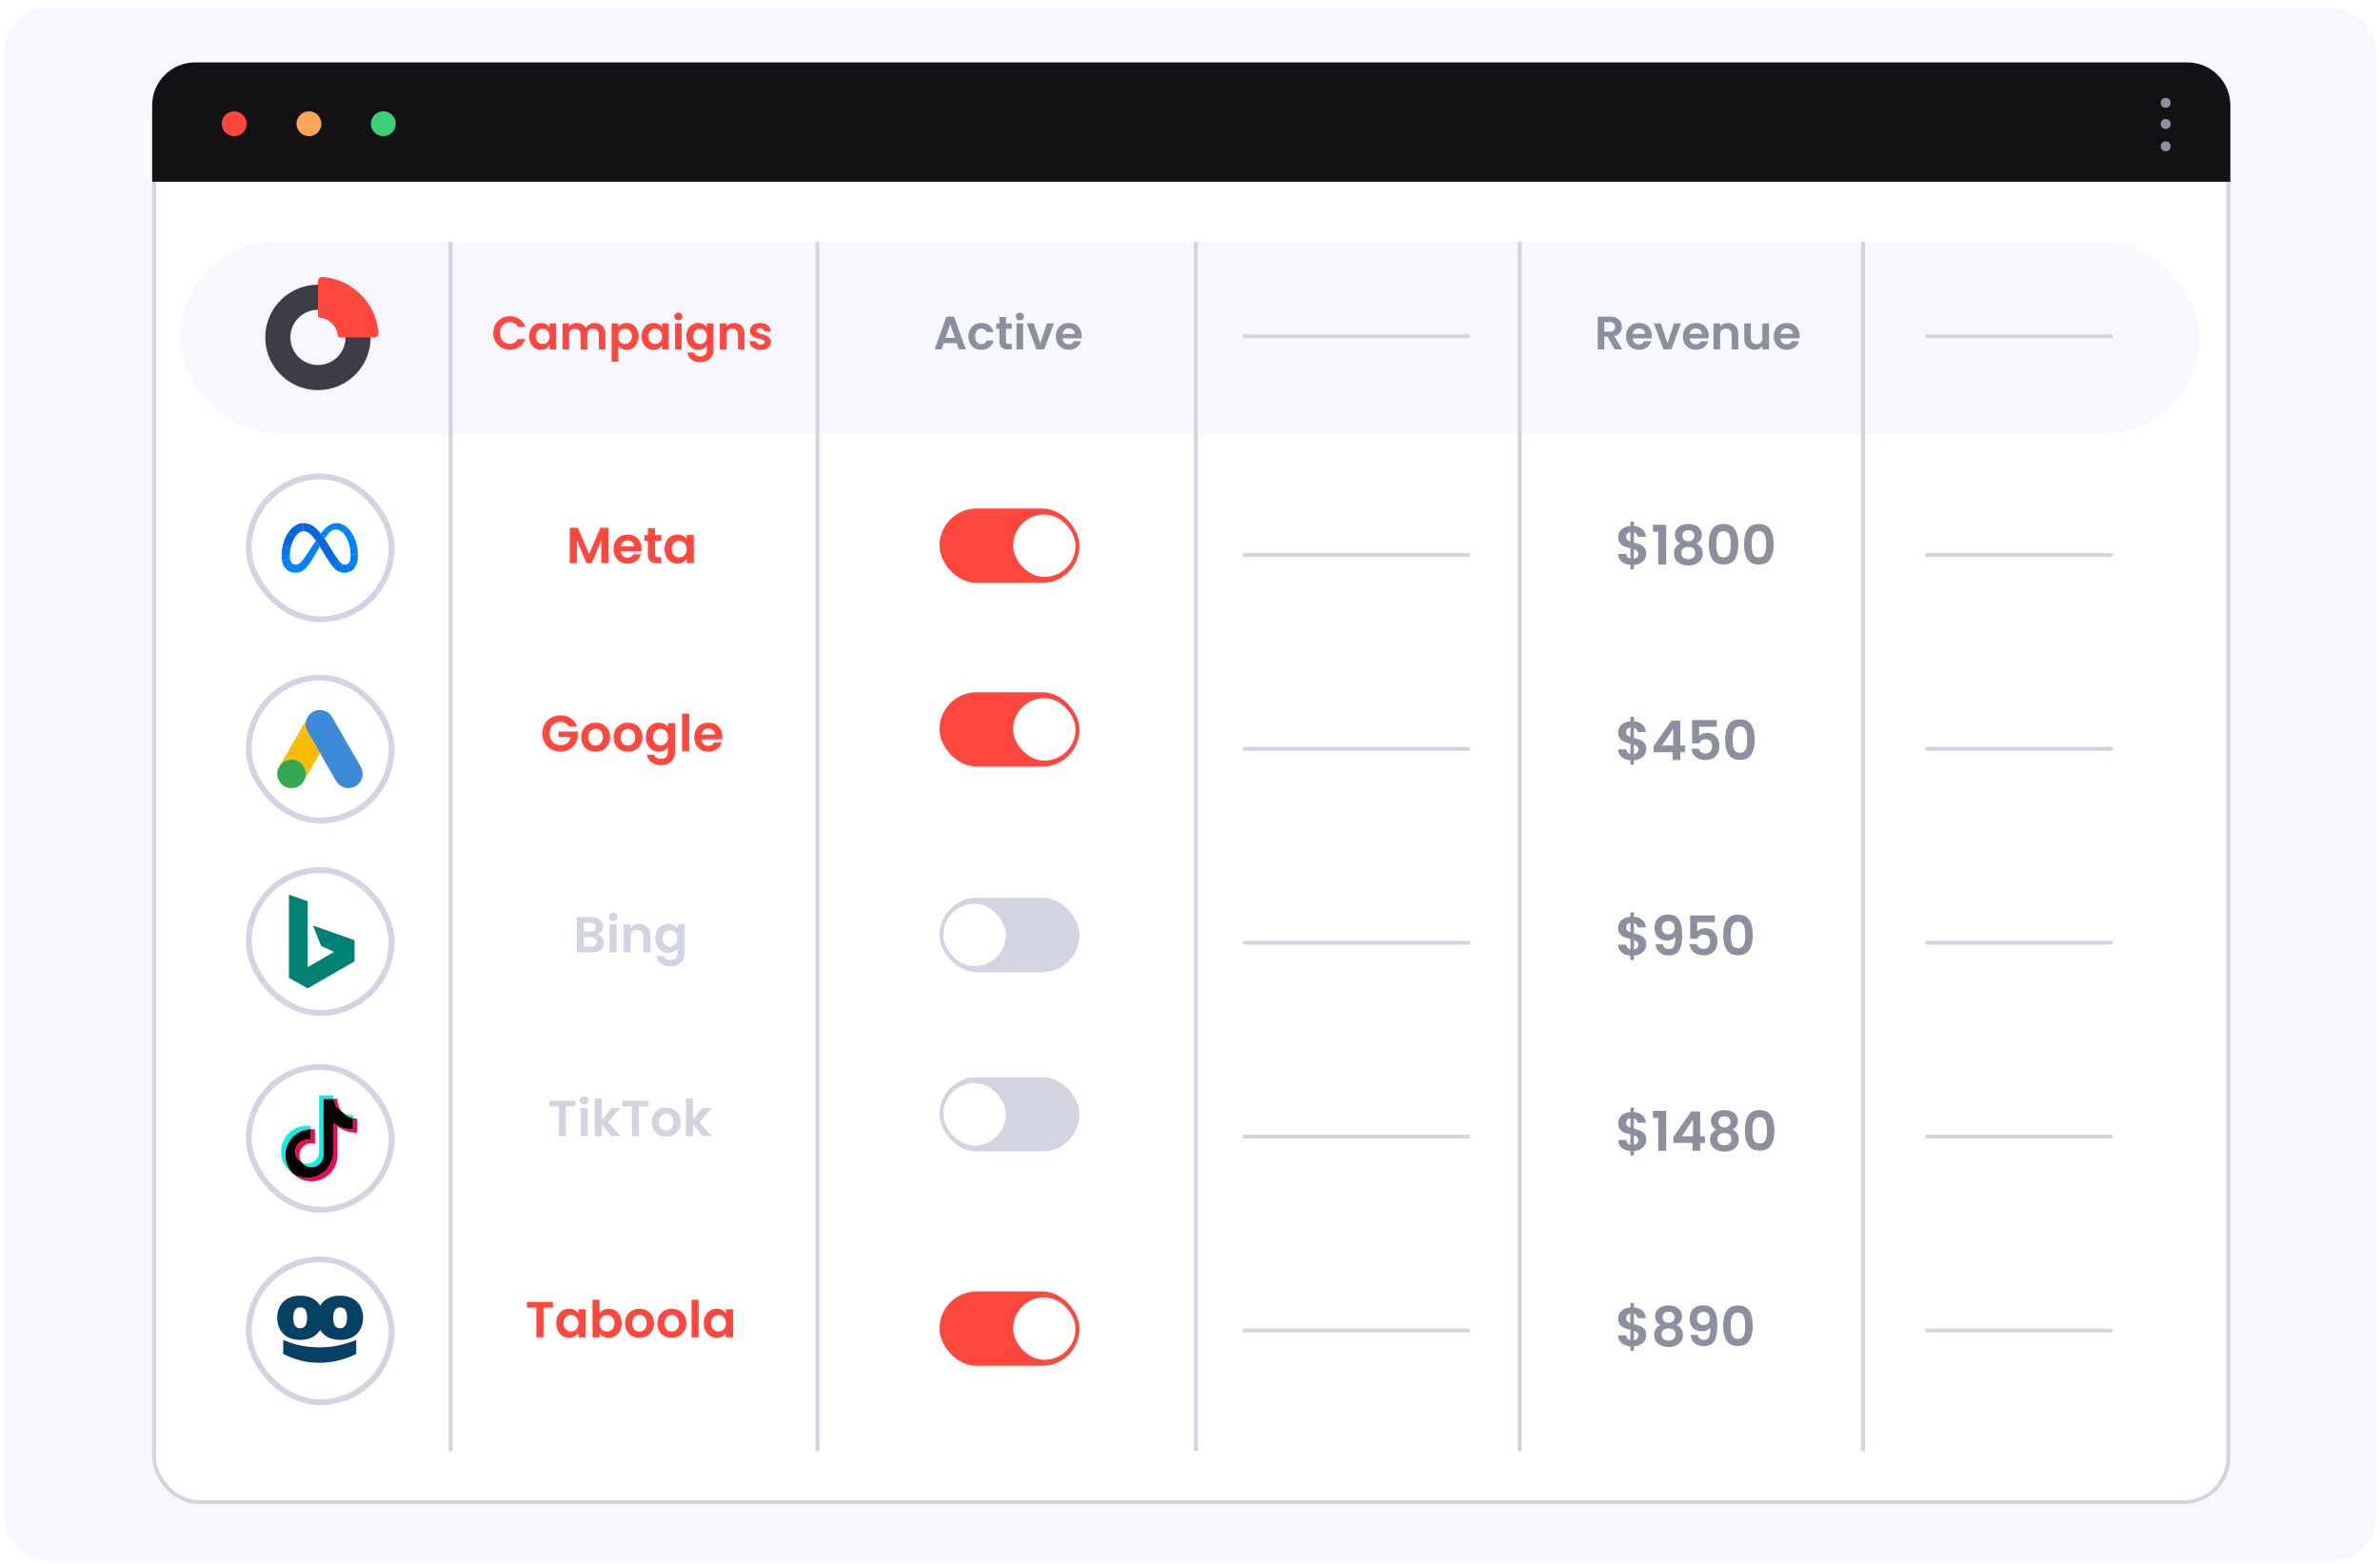 <svg width="610" height="401" fill="none" xmlns="http://www.w3.org/2000/svg"><g clip-path="url(#clip0_17176_72827)"><rect y=".98" width="610" height="400" rx="12" fill="#F6F7FF"/><g filter="url(#filter0_d_17176_72827)"><rect x="39" y="16" width="532.642" height="369.536" rx="12" fill="#fff"/><rect x="39.5" y="16.5" width="531.642" height="368.536" rx="11.5" stroke="#D3D4E1"/></g><rect x="240.793" y="130.348" width="35.874" height="19.058" rx="9.529" fill="#FF473D"/><rect x="259.668" y="131.875" width="16" height="16" rx="8" fill="#fff"/><rect x="240.793" y="177.434" width="35.874" height="19.058" rx="9.529" fill="#FF473D"/><rect x="259.668" y="178.961" width="16" height="16" rx="8" fill="#fff"/><rect x="240.793" y="331.023" width="35.874" height="19.058" rx="9.529" fill="#FF473D"/><rect x="259.668" y="332.551" width="16" height="16" rx="8" fill="#fff"/><rect x="240.793" y="230.125" width="35.874" height="19.058" rx="9.529" fill="#D3D4E1"/><rect x="241.793" y="231.652" width="16" height="16" rx="8" fill="#fff"/><rect x="240.793" y="276.09" width="35.874" height="19.058" rx="9.529" fill="#D3D4E1"/><rect x="241.793" y="277.617" width="16" height="16" rx="8" fill="#fff"/><path d="M39 27c0-6.075 4.925-11 11-11h510.642c6.075 0 11 4.925 11 11v19.582H39V27z" fill="#121214"/><rect x="46.164" y="61.93" width="517.558" height="49.18" rx="24.59" fill="#F6F7FF"/><path stroke="#D3D4E1" d="M115.5 62v310M209.5 62v310M389.5 62v310M306.5 62v310M477.5 62v310"/><path d="M319 86.188h57.342M319.001 142.254h57.342M319.001 191.949h57.342M319.001 241.648h57.342M319.001 291.344h57.342M319.001 341.039h57.342M493.907 86.188h47.148M493.907 142.254h47.148M493.907 191.949h47.148M493.907 241.648h47.148M493.907 291.344h47.148M493.907 341.039h47.148" stroke="#D3D4E1" stroke-linecap="round"/><rect x="63.75" y="122.129" width="36.617" height="36.617" rx="18.308" fill="#fff"/><rect x="63.75" y="122.129" width="36.617" height="36.617" rx="18.308" stroke="#D3D4E1" stroke-width="1.5"/><path d="M77.793 134.086h-.019l-.026 2.076h.018c1.398 0 2.482 1.078 4.838 4.96l.144.236.009.016 1.319-1.936-.01-.015c-.31-.494-.608-.948-.894-1.363-.332-.481-.649-.91-.957-1.293-1.558-1.941-2.862-2.681-4.422-2.681z" fill="url(#paint0_linear_17176_72827)"/><path d="M77.774 134.086c-1.567.008-2.953.999-3.954 2.516l-.008.013 1.836.978.01-.013c.584-.861 1.311-1.409 2.09-1.418h.019l.026-2.076h-.019z" fill="#0164E0"/><path d="M73.82 136.602l-.008.014c-.658 1.001-1.148 2.229-1.413 3.555l-.003.017 2.063.476.003-.018c.22-1.165.64-2.245 1.186-3.053l.01-.013-1.838-.978z" fill="url(#paint1_linear_17176_72827)"/><path d="M74.462 140.648l-2.063-.476-.003.017a11.522 11.522 0 00-.22 2.212v.018l2.117.185v-.018a9.76 9.76 0 01.167-1.921l.002-.017z" fill="url(#paint2_linear_17176_72827)"/><path d="M74.357 143.247a4.246 4.246 0 01-.064-.645v-.018l-2.117-.186v.019c-.002.435.037.868.116 1.295l.003.017 2.065-.464-.003-.018z" fill="url(#paint3_linear_17176_72827)"/><path d="M74.839 144.321c-.23-.246-.393-.6-.479-1.054l-.003-.017-2.065.464a.478.478 0 01.003.017c.156.802.462 1.47.9 1.975l.013.014 1.643-1.386-.012-.013z" fill="url(#paint4_linear_17176_72827)"/><path d="M80.956 138.574a258.127 258.127 0 00-1.998 3.037c-1.657 2.541-2.231 3.111-3.154 3.111-.385 0-.707-.134-.953-.39l-.012-.013-1.643 1.385.012.014c.605.689 1.46 1.072 2.516 1.072 1.599 0 2.749-.737 4.793-4.232l1.438-2.485a32.92 32.92 0 00-1-1.498v-.001z" fill="#0082FB"/><path d="M83.173 135.629l-.013.013c-.337.356-.653.732-.945 1.124.307.384.625.814.957 1.294.39-.59.755-1.068 1.113-1.434l.013-.013-1.125-.984z" fill="url(#paint5_linear_17176_72827)"/><path d="M89.213 135.446c-.868-.857-1.902-1.36-3.008-1.36-1.166 0-2.147.625-3.032 1.543l-.013.014 1.126.983.012-.012c.583-.593 1.147-.889 1.772-.889.673 0 1.304.31 1.85.853l.012.013 1.294-1.132a1.557 1.557 0 01-.013-.012v-.001z" fill="#0082FB"/><path d="M91.721 142.125c-.049-2.752-1.033-5.214-2.495-6.667a.16.16 0 01-.013-.013l-1.294 1.132.013.013c1.1 1.105 1.854 3.16 1.922 5.535a.27.27 0 000 .018l1.867.001v-.019z" fill="url(#paint6_linear_17176_72827)"/><path d="M91.722 142.144v-.018l-1.867-.001a10.381 10.381 0 01.005.354c0 .648-.099 1.171-.3 1.549l-.01.017 1.392 1.416a.193.193 0 00.01-.016c.506-.762.771-1.821.771-3.106l-.001-.195z" fill="url(#paint7_linear_17176_72827)"/><path d="M89.56 144.028l-.01.016c-.174.319-.422.531-.746.624l.634 1.956c.084-.028.166-.059.245-.094l.071-.032a2.878 2.878 0 001.153-.986l.036-.052a.193.193 0 00.01-.016l-1.392-1.417-.001.001z" fill="url(#paint8_linear_17176_72827)"/><path d="M88.4 144.724c-.201.005-.4-.033-.585-.111l-.649 2.002a3.7 3.7 0 001.189.177c.374.004.746-.054 1.1-.171l-.634-1.955a1.43 1.43 0 01-.421.058z" fill="url(#paint9_linear_17176_72827)"/><path d="M87.1 144.037l-.012-.014-1.494 1.521.012.013c.52.542 1.016.878 1.578 1.062l.649-2.001c-.237-.1-.466-.28-.733-.581z" fill="url(#paint10_linear_17176_72827)"/><path d="M87.088 144.023c-.449-.51-1.004-1.359-1.876-2.731l-1.137-1.855-.009-.015-1.32 1.935.01.016.806 1.325c.78 1.278 1.417 2.203 2.03 2.846l.013.013 1.494-1.52-.011-.013v-.001z" fill="url(#paint11_linear_17176_72827)"/><rect x="63.75" y="173.699" width="36.617" height="36.617" rx="18.308" fill="#fff"/><rect x="63.75" y="173.699" width="36.617" height="36.617" rx="18.308" stroke="#D3D4E1" stroke-width="1.5"/><path d="M78.507 184.526c.212-.555.503-1.067.935-1.481 1.728-1.684 4.584-1.26 5.756.855.882 1.605 1.816 3.174 2.724 4.761 1.516 2.635 3.05 5.271 4.549 7.916 1.26 2.212-.106 5.007-2.61 5.386-1.533.229-2.97-.476-3.764-1.851-1.33-2.319-2.67-4.637-4.002-6.947-.026-.053-.062-.097-.097-.141-.14-.114-.203-.282-.29-.432-.591-1.04-1.2-2.071-1.79-3.103-.38-.67-.776-1.331-1.155-2.001a3.649 3.649 0 01-.485-1.939c.026-.353.07-.706.23-1.023z" fill="#3C8BD9"/><path d="M78.507 184.527c-.079.318-.15.635-.167.97a3.81 3.81 0 00.529 2.072 923.08 923.08 0 012.9 5.016c.088.149.159.299.247.44-.53.917-1.058 1.825-1.596 2.742-.74 1.278-1.48 2.565-2.23 3.844-.035 0-.044-.018-.053-.045-.009-.07.018-.132.035-.202.362-1.323.062-2.495-.846-3.5-.555-.608-1.26-.952-2.072-1.067-1.057-.15-1.992.124-2.83.785-.15.114-.246.282-.423.37-.035 0-.052-.018-.061-.044.423-.732.837-1.463 1.26-2.195 1.746-3.032 3.491-6.065 5.246-9.089.017-.035.044-.061.061-.097z" fill="#FABC04"/><path d="M71.975 195.933c.168-.15.326-.308.503-.449 2.142-1.693 5.36-.468 5.827 2.212a3.876 3.876 0 01-.142 1.878.915.915 0 01-.035.15c-.08.141-.15.291-.238.432-.784 1.296-1.94 1.939-3.455 1.842-1.737-.123-3.103-1.428-3.341-3.156a3.528 3.528 0 01.484-2.345c.088-.158.194-.299.291-.458.044-.035.027-.106.106-.106z" fill="#34A852"/><rect x="63.75" y="223.027" width="36.617" height="36.617" rx="18.308" fill="#fff"/><rect x="63.75" y="223.027" width="36.617" height="36.617" rx="18.308" stroke="#D3D4E1" stroke-width="1.5"/><g clip-path="url(#clip1_17176_72827)"><path d="M80.215 237.242l2.093 5.219 3.313 1.531-6.75 3.906v-16.875l-4.813-1.687v21.312l4.813 2.688 12-6.906v-5.438l-10.656-3.75z" fill="#008272"/></g><rect x="63.75" y="273.477" width="36.617" height="36.617" rx="18.308" fill="#fff"/><rect x="63.75" y="273.477" width="36.617" height="36.617" rx="18.308" stroke="#D3D4E1" stroke-width="1.5"/><path d="M86.487 288.726a8.64 8.64 0 005.04 1.612v-3.615c-.355 0-.71-.037-1.058-.111v2.846c-1.88 0-3.62-.598-5.04-1.612v7.376a6.683 6.683 0 01-6.685 6.682 6.654 6.654 0 01-3.722-1.13 6.669 6.669 0 004.78 2.01 6.683 6.683 0 006.685-6.682v-7.376zm1.306-3.647a5.038 5.038 0 01-1.306-2.95v-.465h-1.003a5.062 5.062 0 002.309 3.415zm-10.436 12.863a3.058 3.058 0 013.362-4.763v-3.696a6.807 6.807 0 00-1.058-.061v2.877a3.058 3.058 0 00-2.304 5.643z" fill="#FF004F"/><path d="M85.429 287.845a8.641 8.641 0 005.04 1.612v-2.845a5.058 5.058 0 01-2.676-1.533 5.064 5.064 0 01-2.309-3.415H82.85v14.438a3.058 3.058 0 01-5.493 1.84 3.056 3.056 0 011.376-5.786c.324 0 .635.05.928.143v-2.877a6.683 6.683 0 00-4.639 11.352 6.654 6.654 0 003.722 1.13 6.683 6.683 0 006.685-6.682v-7.377z" fill="#000"/><path d="M90.469 286.613v-.769a5.052 5.052 0 01-2.676-.764 5.058 5.058 0 002.676 1.533zm-4.985-4.948a5.188 5.188 0 01-.055-.415v-.465H81.79v14.438a3.057 3.057 0 01-4.434 2.72 3.058 3.058 0 005.492-1.84v-14.438h2.635zm-5.823 7.758v-.819a6.683 6.683 0 00-4.639 12.171 6.683 6.683 0 014.639-11.352z" fill="#00F2EA"/><rect x="63.75" y="322.805" width="36.617" height="36.617" rx="18.308" fill="#fff"/><rect x="63.75" y="322.805" width="36.617" height="36.617" rx="18.308" stroke="#D3D4E1" stroke-width="1.5"/><path d="M76.963 335.11c-1.561-.01-1.779 1.509-1.785 2.653-.006 1.144.192 2.686 1.752 2.695 1.56.008 1.778-1.53 1.785-2.676.007-1.143-.193-2.663-1.752-2.672zm-.05 8.343c-4.057-.023-5.873-2.718-5.854-5.714.017-2.997 1.862-5.648 5.92-5.623 4.058.022 5.874 2.695 5.856 5.692-.019 2.995-1.864 5.669-5.922 5.645z" fill="#054164"/><path d="M87.186 335.109c-1.56-.01-1.777 1.509-1.783 2.654-.008 1.143.192 2.685 1.752 2.693 1.56.01 1.778-1.529 1.784-2.674.006-1.144-.193-2.664-1.753-2.673zm-.05 8.344c-4.056-.024-5.872-2.719-5.853-5.715.017-2.996 1.863-5.648 5.92-5.625 4.056.024 5.872 2.697 5.855 5.693-.017 2.998-1.863 5.67-5.921 5.647z" fill="#054164"/><path d="M72.604 343.454c2.925 1.307 5.96 1.887 9.267 1.906 3.475.021 6.11-.635 9.445-1.906l-.02 3.6c-2.985 1.48-6.223 2.278-9.448 2.26-3.516-.021-6.05-.743-9.266-2.26l.022-3.6z" fill="#054164"/><path d="M126.426 85.347c0-.824.184-1.56.552-2.208a3.984 3.984 0 011.524-1.524c.648-.368 1.372-.552 2.172-.552.936 0 1.756.24 2.46.72s1.196 1.144 1.476 1.992h-1.932c-.192-.4-.464-.7-.816-.9-.344-.2-.744-.3-1.2-.3a2.48 2.48 0 00-1.308.348 2.346 2.346 0 00-.888.96c-.208.416-.312.904-.312 1.464 0 .552.104 1.04.312 1.464.216.416.512.74.888.972.384.224.82.336 1.308.336.456 0 .856-.1 1.2-.3.352-.208.624-.512.816-.912h1.932c-.28.856-.772 1.524-1.476 2.004-.696.472-1.516.708-2.46.708-.8 0-1.524-.18-2.172-.54a4.097 4.097 0 01-1.524-1.524c-.368-.648-.552-1.384-.552-2.208zm9.187.852c0-.672.132-1.268.396-1.788.272-.52.636-.92 1.092-1.2.464-.28.98-.42 1.548-.42.496 0 .928.1 1.296.3.376.2.676.452.9.756v-.948h1.692v6.648h-1.692v-.972a2.539 2.539 0 01-.9.78c-.376.2-.812.3-1.308.3-.56 0-1.072-.144-1.536-.432a3.091 3.091 0 01-1.092-1.212c-.264-.528-.396-1.132-.396-1.812zm5.232.024c0-.408-.08-.756-.24-1.044a1.642 1.642 0 00-.648-.672 1.699 1.699 0 00-.876-.24c-.312 0-.6.076-.864.228-.264.152-.48.376-.648.672-.16.288-.24.632-.24 1.032s.08.752.24 1.056c.168.296.384.524.648.684.272.16.56.24.864.24.312 0 .604-.076.876-.228.272-.16.488-.384.648-.672.16-.296.24-.648.24-1.056zm11.589-3.42c.816 0 1.472.252 1.968.756.504.496.756 1.192.756 2.088v3.9h-1.68v-3.672c0-.52-.132-.916-.396-1.188-.264-.28-.624-.42-1.08-.42-.456 0-.82.14-1.092.42-.264.272-.396.668-.396 1.188v3.672h-1.68v-3.672c0-.52-.132-.916-.396-1.188-.264-.28-.624-.42-1.08-.42-.464 0-.832.14-1.104.42-.264.272-.396.668-.396 1.188v3.672h-1.68v-6.648h1.68v.804c.216-.28.492-.5.828-.66.344-.16.72-.24 1.128-.24.52 0 .984.112 1.392.336.408.216.724.528.948.936.216-.384.528-.692.936-.924a2.715 2.715 0 011.344-.348zm5.998 1.056a2.51 2.51 0 01.888-.756c.384-.208.82-.312 1.308-.312a2.876 2.876 0 012.628 1.62c.272.512.408 1.108.408 1.788 0 .68-.136 1.284-.408 1.812-.264.52-.628.924-1.092 1.212a2.816 2.816 0 01-1.536.432c-.488 0-.92-.1-1.296-.3a2.786 2.786 0 01-.9-.756v4.116h-1.68v-9.816h1.68v.96zm3.516 2.34c0-.4-.084-.744-.252-1.032a1.701 1.701 0 00-1.512-.9c-.304 0-.592.08-.864.24-.264.152-.48.376-.648.672-.16.296-.24.644-.24 1.044s.08.748.24 1.044c.168.296.384.524.648.684.272.152.56.228.864.228.312 0 .6-.08.864-.24.272-.16.488-.388.648-.684.168-.296.252-.648.252-1.056zm2.505 0c0-.672.132-1.268.396-1.788.272-.52.636-.92 1.092-1.2.464-.28.98-.42 1.548-.42.496 0 .928.1 1.296.3.376.2.676.452.9.756v-.948h1.692v6.648h-1.692v-.972a2.539 2.539 0 01-.9.78c-.376.2-.812.3-1.308.3-.56 0-1.072-.144-1.536-.432a3.091 3.091 0 01-1.092-1.212c-.264-.528-.396-1.132-.396-1.812zm5.232.024c0-.408-.08-.756-.24-1.044a1.642 1.642 0 00-.648-.672 1.699 1.699 0 00-.876-.24c-.312 0-.6.076-.864.228-.264.152-.48.376-.648.672-.16.288-.24.632-.24 1.032s.08.752.24 1.056c.168.296.384.524.648.684.272.16.56.24.864.24.312 0 .604-.076.876-.228.272-.16.488-.384.648-.672.16-.296.24-.648.24-1.056zm4.185-4.116c-.296 0-.544-.092-.744-.276a.962.962 0 01-.288-.708c0-.28.096-.512.288-.696.2-.192.448-.288.744-.288s.54.096.732.288c.2.184.3.416.3.696 0 .28-.1.516-.3.708a1.015 1.015 0 01-.732.276zm.828.792v6.648h-1.68v-6.648h1.68zm4.263-.108c.496 0 .932.1 1.308.3.376.192.672.444.888.756v-.948h1.692v6.696c0 .616-.124 1.164-.372 1.644-.248.488-.62.872-1.116 1.152-.496.288-1.096.432-1.8.432-.944 0-1.72-.22-2.328-.66-.6-.44-.94-1.04-1.02-1.8h1.668c.088.304.276.544.564.72.296.184.652.276 1.068.276.488 0 .884-.148 1.188-.444.304-.288.456-.728.456-1.32v-1.032a2.539 2.539 0 01-.9.78 2.633 2.633 0 01-1.296.312c-.56 0-1.072-.144-1.536-.432a3.06 3.06 0 01-1.104-1.212c-.264-.528-.396-1.132-.396-1.812 0-.672.132-1.268.396-1.788.272-.52.636-.92 1.092-1.2.464-.28.98-.42 1.548-.42zm2.196 3.432c0-.408-.08-.756-.24-1.044a1.642 1.642 0 00-.648-.672 1.699 1.699 0 00-.876-.24c-.312 0-.6.076-.864.228-.264.152-.48.376-.648.672-.16.288-.24.632-.24 1.032s.08.752.24 1.056c.168.296.384.524.648.684.272.16.56.24.864.24.312 0 .604-.076.876-.228.272-.16.488-.384.648-.672.16-.296.24-.648.24-1.056zm7.017-3.42c.792 0 1.432.252 1.92.756.488.496.732 1.192.732 2.088v3.9h-1.68v-3.672c0-.528-.132-.932-.396-1.212-.264-.288-.624-.432-1.08-.432-.464 0-.832.144-1.104.432-.264.28-.396.684-.396 1.212v3.672h-1.68v-6.648h1.68v.828c.224-.288.508-.512.852-.672a2.64 2.64 0 011.152-.252zm6.794 6.852a3.568 3.568 0 01-1.464-.288 2.686 2.686 0 01-1.032-.804 2.046 2.046 0 01-.408-1.116h1.692a.928.928 0 00.372.636c.224.168.5.252.828.252.32 0 .568-.064.744-.192.184-.128.276-.292.276-.492 0-.216-.112-.376-.336-.48-.216-.112-.564-.232-1.044-.36a9.196 9.196 0 01-1.224-.372 2.176 2.176 0 01-.816-.588c-.224-.264-.336-.62-.336-1.068 0-.368.104-.704.312-1.008.216-.304.52-.544.912-.72.4-.176.868-.264 1.404-.264.792 0 1.424.2 1.896.6.472.392.732.924.78 1.596h-1.608a.844.844 0 00-.336-.624c-.192-.16-.452-.24-.78-.24-.304 0-.54.056-.708.168a.54.54 0 00-.24.468c0 .224.112.396.336.516.224.112.572.228 1.044.348.48.12.876.244 1.188.372.312.128.58.328.804.6.232.264.352.616.36 1.056 0 .384-.108.728-.324 1.032-.208.304-.512.544-.912.72-.392.168-.852.252-1.38.252zM155.933 135.278v9.074h-1.82v-5.902l-2.431 5.902h-1.378l-2.444-5.902v5.902h-1.82v-9.074h2.067l2.886 6.747 2.886-6.747h2.054zm8.495 5.317c0 .26-.018.494-.052.702h-5.265c.043.52.225.927.546 1.222.32.294.715.442 1.183.442.676 0 1.157-.291 1.443-.871h1.963a3.318 3.318 0 01-1.196 1.716c-.59.442-1.313.663-2.171.663-.694 0-1.318-.152-1.872-.455a3.351 3.351 0 01-1.287-1.313c-.304-.564-.455-1.214-.455-1.95 0-.746.151-1.4.455-1.963a3.167 3.167 0 011.274-1.3c.546-.304 1.174-.455 1.885-.455.684 0 1.295.147 1.833.442.546.294.966.715 1.261 1.261.303.537.455 1.157.455 1.859zm-1.885-.52c-.009-.468-.178-.841-.507-1.118-.33-.286-.733-.429-1.209-.429-.451 0-.832.138-1.144.416-.304.268-.49.645-.559 1.131h3.419zm5.332-1.43v3.484c0 .242.056.42.169.533.121.104.321.156.598.156h.845v1.534h-1.144c-1.534 0-2.301-.746-2.301-2.236v-3.471h-.858v-1.495h.858v-1.781h1.833v1.781h1.612v1.495h-1.612zm2.453 2.08c0-.728.143-1.374.429-1.937.295-.564.689-.997 1.183-1.3a3.179 3.179 0 011.677-.455c.537 0 1.005.108 1.404.325.407.216.732.489.975.819v-1.027h1.833v7.202h-1.833v-1.053a2.757 2.757 0 01-.975.845c-.407.216-.88.325-1.417.325a3.093 3.093 0 01-1.664-.468 3.354 3.354 0 01-1.183-1.313c-.286-.572-.429-1.227-.429-1.963zm5.668.026c0-.442-.087-.819-.26-1.131a1.769 1.769 0 00-.702-.728 1.835 1.835 0 00-.949-.26c-.338 0-.65.082-.936.247-.286.164-.52.407-.702.728-.173.312-.26.684-.26 1.118 0 .433.087.814.26 1.144.182.32.416.567.702.741.295.173.607.26.936.26.338 0 .654-.083.949-.247.295-.174.529-.416.702-.728.173-.321.26-.702.26-1.144zM145.763 186.215a2.125 2.125 0 00-.858-.871c-.364-.2-.789-.299-1.274-.299-.537 0-1.014.121-1.43.364a2.508 2.508 0 00-.975 1.04c-.234.45-.351.97-.351 1.56 0 .606.117 1.135.351 1.586.243.45.576.797 1.001 1.04.425.242.919.364 1.482.364.693 0 1.261-.182 1.703-.546.442-.373.732-.889.871-1.547h-3.12v-1.391h4.914v1.586a4.262 4.262 0 01-.78 1.755c-.399.537-.914.97-1.547 1.3-.624.32-1.326.481-2.106.481-.875 0-1.668-.195-2.379-.585a4.41 4.41 0 01-1.664-1.651c-.399-.702-.598-1.5-.598-2.392 0-.893.199-1.69.598-2.392a4.286 4.286 0 011.664-1.651 4.749 4.749 0 012.366-.598c1.023 0 1.911.251 2.665.754.754.494 1.274 1.191 1.56 2.093h-2.093zm6.858 6.461c-.693 0-1.317-.152-1.872-.455a3.422 3.422 0 01-1.313-1.313c-.312-.564-.468-1.214-.468-1.95 0-.737.161-1.387.481-1.95.33-.564.776-.997 1.339-1.3a3.827 3.827 0 011.885-.468c.694 0 1.322.156 1.885.468a3.285 3.285 0 011.326 1.3c.33.563.494 1.213.494 1.95 0 .736-.169 1.386-.507 1.95a3.454 3.454 0 01-1.352 1.313c-.563.303-1.196.455-1.898.455zm0-1.586c.33 0 .637-.078.923-.234a1.78 1.78 0 00.702-.728c.174-.321.26-.711.26-1.17 0-.685-.182-1.209-.546-1.573a1.74 1.74 0 00-1.313-.559c-.52 0-.957.186-1.313.559-.346.364-.52.888-.52 1.573 0 .684.169 1.213.507 1.586.347.364.78.546 1.3.546zm8.291 1.586c-.694 0-1.318-.152-1.872-.455a3.409 3.409 0 01-1.313-1.313c-.312-.564-.468-1.214-.468-1.95 0-.737.16-1.387.481-1.95a3.374 3.374 0 011.339-1.3 3.822 3.822 0 011.885-.468c.693 0 1.321.156 1.885.468a3.297 3.297 0 011.326 1.3c.329.563.494 1.213.494 1.95 0 .736-.169 1.386-.507 1.95a3.461 3.461 0 01-1.352 1.313c-.564.303-1.196.455-1.898.455zm0-1.586c.329 0 .637-.078.923-.234.294-.165.528-.408.702-.728.173-.321.26-.711.26-1.17 0-.685-.182-1.209-.546-1.573a1.742 1.742 0 00-1.313-.559c-.52 0-.958.186-1.313.559-.347.364-.52.888-.52 1.573 0 .684.169 1.213.507 1.586.346.364.78.546 1.3.546zm7.913-5.85c.537 0 1.009.108 1.417.325.407.208.728.481.962.819v-1.027h1.833v7.254c0 .667-.135 1.261-.403 1.781a2.954 2.954 0 01-1.209 1.248c-.538.312-1.188.468-1.95.468-1.023 0-1.864-.239-2.522-.715-.65-.477-1.019-1.127-1.105-1.95h1.807c.095.329.299.589.611.78.32.199.706.299 1.157.299.528 0 .957-.161 1.287-.481.329-.312.494-.789.494-1.43v-1.118a2.757 2.757 0 01-.975.845c-.408.225-.876.338-1.404.338a3.09 3.09 0 01-1.664-.468 3.31 3.31 0 01-1.196-1.313c-.286-.572-.429-1.227-.429-1.963 0-.728.143-1.374.429-1.937.294-.564.689-.997 1.183-1.3a3.174 3.174 0 011.677-.455zm2.379 3.718c0-.442-.087-.819-.26-1.131a1.78 1.78 0 00-.702-.728 1.835 1.835 0 00-.949-.26c-.338 0-.65.082-.936.247-.286.164-.52.407-.702.728-.174.312-.26.684-.26 1.118 0 .433.086.814.26 1.144.182.32.416.567.702.741.294.173.606.26.936.26.338 0 .654-.083.949-.247.294-.174.528-.416.702-.728.173-.321.26-.702.26-1.144zm5.43-6.019v9.62h-1.82v-9.62h1.82zm8.493 5.863c0 .26-.017.494-.052.702h-5.265c.044.52.226.927.546 1.222.321.294.715.442 1.183.442.676 0 1.157-.291 1.443-.871h1.963a3.313 3.313 0 01-1.196 1.716c-.589.442-1.313.663-2.171.663-.693 0-1.317-.152-1.872-.455a3.351 3.351 0 01-1.287-1.313c-.303-.564-.455-1.214-.455-1.95 0-.746.152-1.4.455-1.963a3.173 3.173 0 011.274-1.3c.546-.304 1.175-.455 1.885-.455.685 0 1.296.147 1.833.442.546.294.967.715 1.261 1.261.304.537.455 1.157.455 1.859zm-1.885-.52c-.008-.468-.177-.841-.507-1.118-.329-.286-.732-.429-1.209-.429-.45 0-.832.138-1.144.416-.303.268-.489.645-.559 1.131h3.419z" fill="#FF473D"/><path d="M153.015 239.475c.511.095.932.351 1.261.767.329.416.494.893.494 1.43 0 .485-.121.914-.364 1.287-.234.364-.576.65-1.027.858-.451.208-.984.312-1.599.312h-3.913v-9.074h3.744c.615 0 1.144.1 1.586.299.451.199.789.477 1.014.832.234.355.351.758.351 1.209 0 .529-.143.971-.429 1.326-.277.355-.65.607-1.118.754zm-3.328-.676h1.664c.433 0 .767-.095 1.001-.286.234-.199.351-.481.351-.845s-.117-.646-.351-.845c-.234-.199-.568-.299-1.001-.299h-1.664v2.275zm1.833 3.848c.442 0 .784-.104 1.027-.312.251-.208.377-.503.377-.884 0-.39-.13-.693-.39-.91-.26-.225-.611-.338-1.053-.338h-1.794v2.444h1.833zm5.623-6.578c-.32 0-.589-.1-.806-.299a1.043 1.043 0 01-.312-.767 1 1 0 01.312-.754 1.12 1.12 0 01.806-.312c.321 0 .585.104.793.312a.98.98 0 01.325.754c0 .303-.108.559-.325.767a1.1 1.1 0 01-.793.299zm.897.858v7.202h-1.82v-7.202h1.82zm5.79-.104c.858 0 1.551.273 2.08.819.528.537.793 1.291.793 2.262v4.225h-1.82v-3.978c0-.572-.143-1.01-.429-1.313-.286-.312-.676-.468-1.17-.468-.503 0-.902.156-1.196.468-.286.303-.429.741-.429 1.313v3.978h-1.82v-7.202h1.82v.897c.242-.312.55-.555.923-.728a2.858 2.858 0 011.248-.273zm7.424-.013c.538 0 1.01.108 1.417.325.408.208.728.481.962.819v-1.027h1.833v7.254c0 .667-.134 1.261-.403 1.781a2.931 2.931 0 01-1.209 1.248c-.537.312-1.187.468-1.95.468-1.022 0-1.863-.238-2.522-.715-.65-.477-1.018-1.127-1.105-1.95h1.807c.096.329.299.589.611.78.321.199.707.299 1.157.299.529 0 .958-.16 1.287-.481.33-.312.494-.789.494-1.43v-1.118c-.234.338-.559.62-.975.845-.407.225-.875.338-1.404.338a3.096 3.096 0 01-1.664-.468 3.324 3.324 0 01-1.196-1.313c-.286-.572-.429-1.226-.429-1.963 0-.728.143-1.374.429-1.937.295-.563.689-.997 1.183-1.3a3.188 3.188 0 011.677-.455zm2.379 3.718c0-.442-.086-.819-.26-1.131a1.775 1.775 0 00-.702-.728 1.842 1.842 0 00-.949-.26c-.338 0-.65.082-.936.247-.286.165-.52.407-.702.728-.173.312-.26.685-.26 1.118 0 .433.087.815.26 1.144.182.321.416.568.702.741.295.173.607.26.936.26.338 0 .655-.082.949-.247.295-.173.529-.416.702-.728.174-.321.26-.702.26-1.144zM147.467 282.141v1.469h-2.418v7.605h-1.82v-7.605h-2.418v-1.469h6.656zm2.251 1.014c-.321 0-.59-.1-.806-.299a1.043 1.043 0 01-.312-.767 1 1 0 01.312-.754c.216-.208.485-.312.806-.312.32 0 .585.104.793.312a.983.983 0 01.325.754c0 .303-.109.559-.325.767a1.102 1.102 0 01-.793.299zm.897.858v7.202h-1.82v-7.202h1.82zm6.062 7.202l-2.444-3.068v3.068h-1.82v-9.62h1.82v5.473l2.418-3.055h2.366l-3.172 3.614 3.198 3.588h-2.366zm9.503-9.074v1.469h-2.418v7.605h-1.82v-7.605h-2.418v-1.469h6.656zm4.526 9.191c-.694 0-1.318-.152-1.872-.455a3.409 3.409 0 01-1.313-1.313c-.312-.563-.468-1.213-.468-1.95 0-.737.16-1.387.481-1.95a3.38 3.38 0 011.339-1.3 3.822 3.822 0 011.885-.468c.693 0 1.321.156 1.885.468a3.304 3.304 0 011.326 1.3c.329.563.494 1.213.494 1.95 0 .737-.169 1.387-.507 1.95a3.461 3.461 0 01-1.352 1.313c-.564.303-1.196.455-1.898.455zm0-1.586c.329 0 .637-.078.923-.234.294-.165.528-.407.702-.728.173-.321.26-.711.26-1.17 0-.685-.182-1.209-.546-1.573a1.742 1.742 0 00-1.313-.559c-.52 0-.958.186-1.313.559-.347.364-.52.888-.52 1.573 0 .685.169 1.213.507 1.586.346.364.78.546 1.3.546zm9.356 1.469l-2.444-3.068v3.068h-1.82v-9.62h1.82v5.473l2.418-3.055h2.366l-3.172 3.614 3.198 3.588h-2.366z" fill="#D3D4E1"/><path d="M141.713 333.707v1.469h-2.418v7.605h-1.82v-7.605h-2.418v-1.469h6.656zm.859 5.447c0-.728.143-1.373.429-1.937.295-.563.689-.996 1.183-1.3a3.188 3.188 0 011.677-.455c.538 0 1.006.109 1.404.325.408.217.733.49.975.819v-1.027h1.833v7.202h-1.833v-1.053c-.234.338-.559.62-.975.845-.407.217-.879.325-1.417.325a3.096 3.096 0 01-1.664-.468 3.347 3.347 0 01-1.183-1.313c-.286-.572-.429-1.226-.429-1.963zm5.668.026c0-.442-.086-.819-.26-1.131a1.78 1.78 0 00-.702-.728 1.842 1.842 0 00-.949-.26c-.338 0-.65.083-.936.247-.286.165-.52.408-.702.728-.173.312-.26.685-.26 1.118 0 .434.087.815.26 1.144.182.321.416.568.702.741.295.174.607.26.936.26.338 0 .655-.082.949-.247.295-.173.529-.416.702-.728.174-.32.26-.702.26-1.144zm5.431-2.548c.234-.346.555-.628.962-.845a3.029 3.029 0 011.417-.325c.615 0 1.17.152 1.664.455.503.304.897.737 1.183 1.3.295.555.442 1.201.442 1.937 0 .737-.147 1.391-.442 1.963a3.217 3.217 0 01-1.183 1.313 3.052 3.052 0 01-1.664.468c-.537 0-1.01-.104-1.417-.312a2.81 2.81 0 01-.962-.832v1.027h-1.82v-9.62h1.82v3.471zm3.809 2.522c0-.433-.091-.806-.273-1.118a1.78 1.78 0 00-.702-.728 1.85 1.85 0 00-1.872.013c-.286.165-.52.408-.702.728-.173.321-.26.698-.26 1.131 0 .434.087.811.26 1.131.182.321.416.568.702.741.295.165.607.247.936.247.338 0 .65-.086.936-.26a1.86 1.86 0 00.702-.741c.182-.32.273-.702.273-1.144zm6.38 3.744c-.694 0-1.318-.151-1.872-.455a3.402 3.402 0 01-1.313-1.313c-.312-.563-.468-1.213-.468-1.95 0-.736.16-1.386.481-1.95a3.387 3.387 0 011.339-1.3 3.822 3.822 0 011.885-.468c.693 0 1.321.156 1.885.468a3.31 3.31 0 011.326 1.3c.329.564.494 1.214.494 1.95 0 .737-.169 1.387-.507 1.95a3.454 3.454 0 01-1.352 1.313c-.564.304-1.196.455-1.898.455zm0-1.586c.329 0 .637-.078.923-.234a1.78 1.78 0 00.702-.728c.173-.32.26-.71.26-1.17 0-.684-.182-1.209-.546-1.573a1.746 1.746 0 00-1.313-.559c-.52 0-.958.187-1.313.559-.347.364-.52.889-.52 1.573 0 .685.169 1.214.507 1.586.346.364.78.546 1.3.546zm8.29 1.586c-.694 0-1.318-.151-1.872-.455a3.402 3.402 0 01-1.313-1.313c-.312-.563-.468-1.213-.468-1.95 0-.736.16-1.386.481-1.95a3.387 3.387 0 011.339-1.3 3.822 3.822 0 011.885-.468c.693 0 1.321.156 1.885.468a3.31 3.31 0 011.326 1.3c.329.564.494 1.214.494 1.95 0 .737-.169 1.387-.507 1.95a3.454 3.454 0 01-1.352 1.313c-.564.304-1.196.455-1.898.455zm0-1.586c.329 0 .637-.078.923-.234a1.78 1.78 0 00.702-.728c.173-.32.26-.71.26-1.17 0-.684-.182-1.209-.546-1.573a1.746 1.746 0 00-1.313-.559c-.52 0-.958.187-1.313.559-.347.364-.52.889-.52 1.573 0 .685.169 1.214.507 1.586.346.364.78.546 1.3.546zm6.912-8.151v9.62h-1.82v-9.62h1.82zm1.33 5.993c0-.728.143-1.373.429-1.937a3.254 3.254 0 011.183-1.3 3.183 3.183 0 011.677-.455c.537 0 1.005.109 1.404.325.407.217.732.49.975.819v-1.027h1.833v7.202h-1.833v-1.053c-.234.338-.559.62-.975.845-.408.217-.88.325-1.417.325a3.09 3.09 0 01-1.664-.468 3.34 3.34 0 01-1.183-1.313c-.286-.572-.429-1.226-.429-1.963zm5.668.026c0-.442-.087-.819-.26-1.131a1.793 1.793 0 00-.702-.728 1.844 1.844 0 00-.949-.26c-.338 0-.65.083-.936.247-.286.165-.52.408-.702.728-.174.312-.26.685-.26 1.118 0 .434.086.815.26 1.144.182.321.416.568.702.741.294.174.606.26.936.26.338 0 .654-.082.949-.247.294-.173.528-.416.702-.728.173-.32.26-.702.26-1.144z" fill="#FF473D"/><path d="M421.938 141.909c0 .485-.126.942-.378 1.372-.243.42-.607.77-1.092 1.05-.476.27-1.041.429-1.694.476v1.134h-.896v-1.148c-.934-.084-1.685-.364-2.254-.84-.57-.486-.864-1.139-.882-1.96h2.1c.056.672.401 1.078 1.036 1.218v-2.674c-.672-.168-1.214-.336-1.624-.504a2.622 2.622 0 01-1.064-.812c-.299-.374-.448-.882-.448-1.526 0-.812.289-1.475.868-1.988.588-.514 1.344-.808 2.268-.882v-1.134h.896v1.134c.896.074 1.61.345 2.142.812.541.466.844 1.11.91 1.932h-2.114a1.245 1.245 0 00-.294-.7 1.262 1.262 0 00-.644-.434v2.646c.7.177 1.25.35 1.652.518.41.158.765.424 1.064.798.298.364.448.868.448 1.512zm-5.152-4.312c0 .308.093.56.28.756.186.186.457.34.812.462v-2.422c-.336.046-.602.172-.798.378-.196.205-.294.48-.294.826zm1.988 5.642c.354-.066.63-.21.826-.434.205-.224.308-.495.308-.812 0-.308-.098-.556-.294-.742-.196-.187-.476-.341-.84-.462v2.45zm4.89-6.916v-1.806h3.374v10.206h-2.016v-8.4h-1.358zm7.018 2.996c-.933-.486-1.4-1.237-1.4-2.254 0-.504.126-.962.378-1.372.262-.42.649-.752 1.162-.994.523-.252 1.158-.378 1.904-.378.747 0 1.377.126 1.89.378.523.242.91.574 1.162.994.262.41.392.868.392 1.372 0 .513-.126.966-.378 1.358a2.609 2.609 0 01-1.008.896c.514.224.915.55 1.204.98.29.429.434.938.434 1.526 0 .634-.163 1.19-.49 1.666a3.077 3.077 0 01-1.316 1.078c-.56.252-1.19.378-1.89.378s-1.33-.126-1.89-.378a3.2 3.2 0 01-1.316-1.078c-.317-.476-.476-1.032-.476-1.666 0-.588.145-1.097.434-1.526.29-.439.691-.766 1.204-.98zm3.584-1.974c0-.458-.14-.812-.42-1.064-.27-.252-.644-.378-1.12-.378-.466 0-.84.126-1.12.378-.27.252-.406.611-.406 1.078 0 .42.14.756.42 1.008.29.252.658.378 1.106.378.448 0 .817-.126 1.106-.378.29-.262.434-.602.434-1.022zm-1.54 2.828c-.532 0-.966.135-1.302.406-.326.27-.49.658-.49 1.162 0 .466.159.849.476 1.148.327.289.766.434 1.316.434.551 0 .985-.15 1.302-.448.318-.299.476-.677.476-1.134 0-.495-.163-.878-.49-1.148-.326-.28-.756-.42-1.288-.42zm5.244-.686c0-1.615.29-2.88.868-3.794.588-.915 1.559-1.372 2.912-1.372 1.354 0 2.32.457 2.898 1.372.588.914.882 2.179.882 3.794 0 1.624-.294 2.898-.882 3.822-.578.924-1.544 1.386-2.898 1.386-1.353 0-2.324-.462-2.912-1.386-.578-.924-.868-2.198-.868-3.822zm5.628 0c0-.691-.046-1.27-.14-1.736-.084-.476-.261-.864-.532-1.162-.261-.299-.653-.448-1.176-.448-.522 0-.919.149-1.19.448-.261.298-.438.686-.532 1.162-.084.466-.126 1.045-.126 1.736 0 .709.042 1.306.126 1.792.084.476.262.863.532 1.162.271.289.668.434 1.19.434.523 0 .92-.145 1.19-.434.271-.299.448-.686.532-1.162.084-.486.126-1.083.126-1.792zm3.423 0c0-1.615.289-2.88.868-3.794.588-.915 1.559-1.372 2.912-1.372s2.319.457 2.898 1.372c.588.914.882 2.179.882 3.794 0 1.624-.294 2.898-.882 3.822-.579.924-1.545 1.386-2.898 1.386-1.353 0-2.324-.462-2.912-1.386-.579-.924-.868-2.198-.868-3.822zm5.628 0c0-.691-.047-1.27-.14-1.736-.084-.476-.261-.864-.532-1.162-.261-.299-.653-.448-1.176-.448-.523 0-.919.149-1.19.448-.261.298-.439.686-.532 1.162-.084.466-.126 1.045-.126 1.736 0 .709.042 1.306.126 1.792.084.476.261.863.532 1.162.271.289.667.434 1.19.434.523 0 .919-.145 1.19-.434.271-.299.448-.686.532-1.162.084-.486.126-1.083.126-1.792zM421.938 191.987c0 .485-.126.942-.378 1.372-.243.42-.607.77-1.092 1.05-.476.27-1.041.429-1.694.476v1.134h-.896v-1.148c-.934-.084-1.685-.364-2.254-.84-.57-.486-.864-1.139-.882-1.96h2.1c.056.672.401 1.078 1.036 1.218v-2.674c-.672-.168-1.214-.336-1.624-.504a2.622 2.622 0 01-1.064-.812c-.299-.374-.448-.882-.448-1.526 0-.812.289-1.475.868-1.988.588-.514 1.344-.808 2.268-.882v-1.134h.896v1.134c.896.074 1.61.345 2.142.812.541.466.844 1.11.91 1.932h-2.114a1.245 1.245 0 00-.294-.7 1.262 1.262 0 00-.644-.434v2.646c.7.177 1.25.35 1.652.518.41.158.765.424 1.064.798.298.364.448.868.448 1.512zm-5.152-4.312c0 .308.093.56.28.756.186.186.457.34.812.462v-2.422c-.336.046-.602.172-.798.378-.196.205-.294.48-.294.826zm1.988 5.642c.354-.066.63-.21.826-.434.205-.224.308-.495.308-.812 0-.308-.098-.556-.294-.742-.196-.187-.476-.341-.84-.462v2.45zm5.044-.504v-1.54l4.578-6.552h2.282v6.384h1.232v1.708h-1.232v1.988h-1.96v-1.988h-4.9zm5.026-5.992l-2.87 4.284h2.87v-4.284zm11.174-.532h-4.536v2.394c.196-.243.476-.439.84-.588a2.87 2.87 0 011.162-.238c.746 0 1.358.163 1.834.49.476.326.821.746 1.036 1.26.214.504.322 1.045.322 1.624 0 1.073-.308 1.936-.924 2.59-.607.653-1.475.98-2.604.98-1.064 0-1.914-.266-2.548-.798-.635-.532-.994-1.228-1.078-2.086h1.904c.084.373.27.672.56.896.298.224.676.336 1.134.336.55 0 .966-.173 1.246-.518.28-.346.42-.803.42-1.372 0-.579-.145-1.018-.434-1.316-.28-.308-.696-.462-1.246-.462-.392 0-.719.098-.98.294a1.598 1.598 0 00-.56.784h-1.876v-5.992h6.328v1.722zm2.15 3.276c0-1.615.289-2.88.868-3.794.588-.915 1.558-1.372 2.912-1.372 1.353 0 2.319.457 2.898 1.372.588.914.882 2.179.882 3.794 0 1.624-.294 2.898-.882 3.822-.579.924-1.545 1.386-2.898 1.386-1.354 0-2.324-.462-2.912-1.386-.579-.924-.868-2.198-.868-3.822zm5.628 0c0-.691-.047-1.27-.14-1.736-.084-.476-.262-.864-.532-1.162-.262-.299-.654-.448-1.176-.448-.523 0-.92.149-1.19.448-.262.298-.439.686-.532 1.162-.084.466-.126 1.045-.126 1.736 0 .709.042 1.306.126 1.792.084.476.261.863.532 1.162.27.289.667.434 1.19.434.522 0 .919-.145 1.19-.434.27-.299.448-.686.532-1.162.084-.486.126-1.083.126-1.792zM421.938 242.065c0 .485-.126.943-.378 1.372-.243.42-.607.77-1.092 1.05-.476.271-1.041.429-1.694.476v1.134h-.896v-1.148c-.934-.084-1.685-.364-2.254-.84-.57-.485-.864-1.139-.882-1.96h2.1c.056.672.401 1.078 1.036 1.218v-2.674c-.672-.168-1.214-.336-1.624-.504a2.622 2.622 0 01-1.064-.812c-.299-.373-.448-.882-.448-1.526 0-.812.289-1.475.868-1.988.588-.513 1.344-.807 2.268-.882v-1.134h.896v1.134c.896.075 1.61.345 2.142.812.541.467.844 1.111.91 1.932h-2.114a1.245 1.245 0 00-.294-.7 1.268 1.268 0 00-.644-.434v2.646c.7.177 1.25.35 1.652.518.41.159.765.425 1.064.798.298.364.448.868.448 1.512zm-5.152-4.312c0 .308.093.56.28.756.186.187.457.341.812.462v-2.422c-.336.047-.602.173-.798.378-.196.205-.294.481-.294.826zm1.988 5.642c.354-.065.63-.21.826-.434.205-.224.308-.495.308-.812 0-.308-.098-.555-.294-.742-.196-.187-.476-.341-.84-.462v2.45zm7.396-1.386c.075.411.243.728.504.952.271.215.63.322 1.078.322.579 0 .999-.238 1.26-.714.261-.485.392-1.297.392-2.436-.215.299-.518.532-.91.7a3.066 3.066 0 01-1.246.252 3.576 3.576 0 01-1.624-.364 2.811 2.811 0 01-1.134-1.106c-.28-.495-.42-1.092-.42-1.792 0-1.036.308-1.857.924-2.464.616-.616 1.456-.924 2.52-.924 1.325 0 2.259.425 2.8 1.274.551.849.826 2.128.826 3.836 0 1.213-.107 2.207-.322 2.982-.205.775-.565 1.363-1.078 1.764-.504.401-1.195.602-2.072.602-.691 0-1.279-.131-1.764-.392a2.975 2.975 0 01-1.12-1.05 3.328 3.328 0 01-.434-1.442h1.82zm1.484-2.52c.485 0 .868-.149 1.148-.448.28-.299.42-.7.42-1.204 0-.551-.149-.975-.448-1.274-.289-.308-.686-.462-1.19-.462-.504 0-.905.159-1.204.476-.289.308-.434.719-.434 1.232 0 .495.14.901.42 1.218.289.308.719.462 1.288.462zm11.872-3.122h-4.536v2.394c.196-.243.476-.439.84-.588a2.87 2.87 0 011.162-.238c.746 0 1.358.163 1.834.49.476.327.821.747 1.036 1.26.214.504.322 1.045.322 1.624 0 1.073-.308 1.937-.924 2.59-.607.653-1.475.98-2.604.98-1.064 0-1.914-.266-2.548-.798-.635-.532-.994-1.227-1.078-2.086h1.904c.084.373.27.672.56.896.298.224.676.336 1.134.336.55 0 .966-.173 1.246-.518.28-.345.42-.803.42-1.372 0-.579-.145-1.017-.434-1.316-.28-.308-.696-.462-1.246-.462-.392 0-.719.098-.98.294a1.598 1.598 0 00-.56.784h-1.876v-5.992h6.328v1.722zm2.149 3.276c0-1.615.29-2.879.868-3.794.588-.915 1.559-1.372 2.912-1.372 1.354 0 2.32.457 2.898 1.372.588.915.882 2.179.882 3.794 0 1.624-.294 2.898-.882 3.822-.578.924-1.544 1.386-2.898 1.386-1.353 0-2.324-.462-2.912-1.386-.578-.924-.868-2.198-.868-3.822zm5.628 0c0-.691-.046-1.269-.14-1.736-.084-.476-.261-.863-.532-1.162-.261-.299-.653-.448-1.176-.448-.522 0-.919.149-1.19.448-.261.299-.438.686-.532 1.162-.084.467-.126 1.045-.126 1.736 0 .709.042 1.307.126 1.792.084.476.262.863.532 1.162.271.289.668.434 1.19.434.523 0 .92-.145 1.19-.434.271-.299.448-.686.532-1.162.084-.485.126-1.083.126-1.792zM421.938 292.143c0 .485-.126.943-.378 1.372-.243.42-.607.77-1.092 1.05-.476.271-1.041.429-1.694.476v1.134h-.896v-1.148c-.934-.084-1.685-.364-2.254-.84-.57-.485-.864-1.139-.882-1.96h2.1c.056.672.401 1.078 1.036 1.218v-2.674c-.672-.168-1.214-.336-1.624-.504a2.622 2.622 0 01-1.064-.812c-.299-.373-.448-.882-.448-1.526 0-.812.289-1.475.868-1.988.588-.513 1.344-.807 2.268-.882v-1.134h.896v1.134c.896.075 1.61.345 2.142.812.541.467.844 1.111.91 1.932h-2.114a1.245 1.245 0 00-.294-.7 1.268 1.268 0 00-.644-.434v2.646c.7.177 1.25.35 1.652.518.41.159.765.425 1.064.798.298.364.448.868.448 1.512zm-5.152-4.312c0 .308.093.56.28.756.186.187.457.341.812.462v-2.422c-.336.047-.602.173-.798.378-.196.205-.294.481-.294.826zm1.988 5.642c.354-.065.63-.21.826-.434.205-.224.308-.495.308-.812 0-.308-.098-.555-.294-.742-.196-.187-.476-.341-.84-.462v2.45zm4.89-6.916v-1.806h3.374v10.206h-2.016v-8.4h-1.358zm5.226 6.412v-1.54l4.578-6.552h2.282v6.384h1.232v1.708h-1.232v1.988h-1.96v-1.988h-4.9zm5.026-5.992l-2.87 4.284h2.87v-4.284zm6.022 2.576c-.933-.485-1.4-1.237-1.4-2.254 0-.504.126-.961.378-1.372.261-.42.649-.751 1.162-.994.523-.252 1.157-.378 1.904-.378.747 0 1.377.126 1.89.378.523.243.91.574 1.162.994.261.411.392.868.392 1.372 0 .513-.126.966-.378 1.358a2.6 2.6 0 01-1.008.896 2.73 2.73 0 011.204.98c.289.429.434.938.434 1.526 0 .635-.163 1.19-.49 1.666-.317.467-.756.826-1.316 1.078-.56.252-1.19.378-1.89.378s-1.33-.126-1.89-.378a3.186 3.186 0 01-1.316-1.078c-.317-.476-.476-1.031-.476-1.666 0-.588.145-1.097.434-1.526a2.608 2.608 0 011.204-.98zm3.584-1.974c0-.457-.14-.812-.42-1.064-.271-.252-.644-.378-1.12-.378-.467 0-.84.126-1.12.378-.271.252-.406.611-.406 1.078 0 .42.14.756.42 1.008.289.252.658.378 1.106.378.448 0 .817-.126 1.106-.378.289-.261.434-.602.434-1.022zm-1.54 2.828c-.532 0-.966.135-1.302.406-.327.271-.49.658-.49 1.162 0 .467.159.849.476 1.148.327.289.765.434 1.316.434s.985-.149 1.302-.448c.317-.299.476-.677.476-1.134 0-.495-.163-.877-.49-1.148-.327-.28-.756-.42-1.288-.42zm5.244-.686c0-1.615.289-2.879.868-3.794.588-.915 1.559-1.372 2.912-1.372s2.319.457 2.898 1.372c.588.915.882 2.179.882 3.794 0 1.624-.294 2.898-.882 3.822-.579.924-1.545 1.386-2.898 1.386-1.353 0-2.324-.462-2.912-1.386-.579-.924-.868-2.198-.868-3.822zm5.628 0c0-.691-.047-1.269-.14-1.736-.084-.476-.261-.863-.532-1.162-.261-.299-.653-.448-1.176-.448-.523 0-.919.149-1.19.448-.261.299-.439.686-.532 1.162-.084.467-.126 1.045-.126 1.736 0 .709.042 1.307.126 1.792.084.476.261.863.532 1.162.271.289.667.434 1.19.434.523 0 .919-.145 1.19-.434.271-.299.448-.686.532-1.162.084-.485.126-1.083.126-1.792zM421.938 342.221c0 .485-.126.943-.378 1.372-.243.42-.607.77-1.092 1.05-.476.271-1.041.429-1.694.476v1.134h-.896v-1.148c-.934-.084-1.685-.364-2.254-.84-.57-.485-.864-1.139-.882-1.96h2.1c.056.672.401 1.078 1.036 1.218v-2.674c-.672-.168-1.214-.336-1.624-.504a2.622 2.622 0 01-1.064-.812c-.299-.373-.448-.882-.448-1.526 0-.812.289-1.475.868-1.988.588-.513 1.344-.807 2.268-.882v-1.134h.896v1.134c.896.075 1.61.345 2.142.812.541.467.844 1.111.91 1.932h-2.114a1.245 1.245 0 00-.294-.7 1.268 1.268 0 00-.644-.434v2.646c.7.177 1.25.35 1.652.518.41.159.765.425 1.064.798.298.364.448.868.448 1.512zm-5.152-4.312c0 .308.093.56.28.756.186.187.457.341.812.462v-2.422c-.336.047-.602.173-.798.378-.196.205-.294.481-.294.826zm1.988 5.642c.354-.065.63-.21.826-.434.205-.224.308-.495.308-.812 0-.308-.098-.555-.294-.742-.196-.187-.476-.341-.84-.462v2.45zm6.836-3.92c-.933-.485-1.4-1.237-1.4-2.254 0-.504.126-.961.378-1.372.261-.42.649-.751 1.162-.994.523-.252 1.157-.378 1.904-.378.747 0 1.377.126 1.89.378.523.243.91.574 1.162.994.261.411.392.868.392 1.372 0 .513-.126.966-.378 1.358a2.6 2.6 0 01-1.008.896 2.73 2.73 0 011.204.98c.289.429.434.938.434 1.526 0 .635-.163 1.19-.49 1.666-.317.467-.756.826-1.316 1.078-.56.252-1.19.378-1.89.378s-1.33-.126-1.89-.378a3.186 3.186 0 01-1.316-1.078c-.317-.476-.476-1.031-.476-1.666 0-.588.145-1.097.434-1.526a2.608 2.608 0 011.204-.98zm3.584-1.974c0-.457-.14-.812-.42-1.064-.271-.252-.644-.378-1.12-.378-.467 0-.84.126-1.12.378-.271.252-.406.611-.406 1.078 0 .42.14.756.42 1.008.289.252.658.378 1.106.378.448 0 .817-.126 1.106-.378.289-.261.434-.602.434-1.022zm-1.54 2.828c-.532 0-.966.135-1.302.406-.327.271-.49.658-.49 1.162 0 .467.159.849.476 1.148.327.289.765.434 1.316.434s.985-.149 1.302-.448c.317-.299.476-.677.476-1.134 0-.495-.163-.877-.49-1.148-.327-.28-.756-.42-1.288-.42zm7.512 1.68c.075.411.243.728.504.952.271.215.63.322 1.078.322.579 0 .999-.238 1.26-.714.261-.485.392-1.297.392-2.436-.215.299-.518.532-.91.7a3.066 3.066 0 01-1.246.252 3.576 3.576 0 01-1.624-.364 2.811 2.811 0 01-1.134-1.106c-.28-.495-.42-1.092-.42-1.792 0-1.036.308-1.857.924-2.464.616-.616 1.456-.924 2.52-.924 1.325 0 2.259.425 2.8 1.274.551.849.826 2.128.826 3.836 0 1.213-.107 2.207-.322 2.982-.205.775-.565 1.363-1.078 1.764-.504.401-1.195.602-2.072.602-.691 0-1.279-.131-1.764-.392a2.975 2.975 0 01-1.12-1.05 3.328 3.328 0 01-.434-1.442h1.82zm1.484-2.52c.485 0 .868-.149 1.148-.448.28-.299.42-.7.42-1.204 0-.551-.149-.975-.448-1.274-.289-.308-.686-.462-1.19-.462-.504 0-.905.159-1.204.476-.289.308-.434.719-.434 1.232 0 .495.14.901.42 1.218.289.308.719.462 1.288.462zm5.012.154c0-1.615.289-2.879.868-3.794.588-.915 1.558-1.372 2.912-1.372 1.353 0 2.319.457 2.898 1.372.588.915.882 2.179.882 3.794 0 1.624-.294 2.898-.882 3.822-.579.924-1.545 1.386-2.898 1.386-1.354 0-2.324-.462-2.912-1.386-.579-.924-.868-2.198-.868-3.822zm5.628 0c0-.691-.047-1.269-.14-1.736-.084-.476-.262-.863-.532-1.162-.262-.299-.654-.448-1.176-.448-.523 0-.92.149-1.19.448-.262.299-.439.686-.532 1.162-.084.467-.126 1.045-.126 1.736 0 .709.042 1.307.126 1.792.084.476.261.863.532 1.162.27.289.667.434 1.19.434.522 0 .919-.145 1.19-.434.27-.299.448-.686.532-1.162.084-.485.126-1.083.126-1.792zM413.826 89.547l-1.848-3.264h-.792v3.264h-1.68V81.17h3.144c.648 0 1.2.116 1.656.348.456.224.796.532 1.02.924.232.384.348.816.348 1.296a2.52 2.52 0 01-.48 1.5c-.32.44-.796.744-1.428.912l2.004 3.396h-1.944zm-2.64-4.524h1.404c.456 0 .796-.108 1.02-.324.224-.224.336-.532.336-.924 0-.384-.112-.68-.336-.888-.224-.216-.564-.324-1.02-.324h-1.404v2.46zm12.187 1.056c0 .24-.016.456-.048.648h-4.86c.04.48.208.856.504 1.128.296.272.66.408 1.092.408.624 0 1.068-.268 1.332-.804h1.812a3.059 3.059 0 01-1.104 1.584c-.544.408-1.212.612-2.004.612-.64 0-1.216-.14-1.728-.42a3.091 3.091 0 01-1.188-1.212c-.28-.52-.42-1.12-.42-1.8 0-.688.14-1.292.42-1.812.28-.52.672-.92 1.176-1.2.504-.28 1.084-.42 1.74-.42.632 0 1.196.136 1.692.408.504.272.892.66 1.164 1.164.28.496.42 1.068.42 1.716zm-1.74-.48c-.008-.432-.164-.776-.468-1.032-.304-.264-.676-.396-1.116-.396-.416 0-.768.128-1.056.384-.28.248-.452.596-.516 1.044h3.156zm5.739 2.4l1.68-5.1h1.788l-2.46 6.648h-2.04l-2.448-6.648h1.8l1.68 5.1zm10.591-1.92c0 .24-.016.456-.048.648h-4.86c.04.48.208.856.504 1.128.296.272.66.408 1.092.408.624 0 1.068-.268 1.332-.804h1.812a3.059 3.059 0 01-1.104 1.584c-.544.408-1.212.612-2.004.612-.64 0-1.216-.14-1.728-.42a3.091 3.091 0 01-1.188-1.212c-.28-.52-.42-1.12-.42-1.8 0-.688.14-1.292.42-1.812.28-.52.672-.92 1.176-1.2.504-.28 1.084-.42 1.74-.42.632 0 1.196.136 1.692.408.504.272.892.66 1.164 1.164.28.496.42 1.068.42 1.716zm-1.74-.48c-.008-.432-.164-.776-.468-1.032-.304-.264-.676-.396-1.116-.396-.416 0-.768.128-1.056.384-.28.248-.452.596-.516 1.044h3.156zm6.651-2.796c.792 0 1.432.252 1.92.756.488.496.732 1.192.732 2.088v3.9h-1.68v-3.672c0-.528-.132-.932-.396-1.212-.264-.288-.624-.432-1.08-.432-.464 0-.832.144-1.104.432-.264.28-.396.684-.396 1.212v3.672h-1.68v-6.648h1.68v.828c.224-.288.508-.512.852-.672a2.64 2.64 0 011.152-.252zm10.525.096v6.648h-1.692v-.84a2.26 2.26 0 01-.852.684c-.344.16-.72.24-1.128.24-.52 0-.98-.108-1.38-.324a2.413 2.413 0 01-.948-.972c-.224-.432-.336-.944-.336-1.536v-3.9h1.68v3.66c0 .528.132.936.396 1.224.264.28.624.42 1.08.42.464 0 .828-.14 1.092-.42.264-.288.396-.696.396-1.224v-3.66h1.692zm7.838 3.18c0 .24-.016.456-.048.648h-4.86c.04.48.208.856.504 1.128.296.272.66.408 1.092.408.624 0 1.068-.268 1.332-.804h1.812a3.059 3.059 0 01-1.104 1.584c-.544.408-1.212.612-2.004.612-.64 0-1.216-.14-1.728-.42a3.091 3.091 0 01-1.188-1.212c-.28-.52-.42-1.12-.42-1.8 0-.688.14-1.292.42-1.812.28-.52.672-.92 1.176-1.2.504-.28 1.084-.42 1.74-.42.632 0 1.196.136 1.692.408.504.272.892.66 1.164 1.164.28.496.42 1.068.42 1.716zm-1.74-.48c-.008-.432-.164-.776-.468-1.032-.304-.264-.676-.396-1.116-.396-.416 0-.768.128-1.056.384-.28.248-.452.596-.516 1.044h3.156zM245.21 87.95h-3.336l-.552 1.597h-1.764l3.012-8.388h1.956l3.012 8.388h-1.776l-.552-1.596zm-.456-1.343l-1.212-3.504-1.212 3.504h2.424zm3.478-.384c0-.688.14-1.288.42-1.8.28-.52.668-.92 1.164-1.2.496-.288 1.064-.432 1.704-.432.824 0 1.504.208 2.04.624.544.408.908.984 1.092 1.728h-1.812a1.282 1.282 0 00-.492-.672c-.224-.168-.504-.252-.84-.252-.48 0-.86.176-1.14.528-.28.344-.42.836-.42 1.476 0 .632.14 1.124.42 1.476.28.344.66.516 1.14.516.68 0 1.124-.304 1.332-.912h1.812c-.184.72-.548 1.292-1.092 1.716-.544.424-1.224.636-2.04.636-.64 0-1.208-.14-1.704-.42a3.054 3.054 0 01-1.164-1.2c-.28-.52-.42-1.124-.42-1.812zm9.607-1.944v3.216c0 .224.052.388.156.492.112.096.296.144.552.144h.78v1.416h-1.056c-1.416 0-2.124-.688-2.124-2.064v-3.204h-.792v-1.38h.792v-1.644h1.692v1.644h1.488v1.38h-1.488zm3.548-2.172c-.296 0-.544-.092-.744-.276a.962.962 0 01-.288-.708c0-.28.096-.512.288-.696.2-.192.448-.288.744-.288s.54.096.732.288c.2.184.3.416.3.696 0 .28-.1.516-.3.708a1.015 1.015 0 01-.732.276zm.828.792v6.648h-1.68v-6.648h1.68zm4.432 5.1l1.68-5.1h1.788l-2.46 6.648h-2.04l-2.448-6.648h1.8l1.68 5.1zm10.592-1.92c0 .24-.016.456-.048.648h-4.86c.04.48.208.856.504 1.128.296.272.66.408 1.092.408.624 0 1.068-.268 1.332-.804h1.812a3.059 3.059 0 01-1.104 1.584c-.544.408-1.212.612-2.004.612-.64 0-1.216-.14-1.728-.42a3.091 3.091 0 01-1.188-1.212c-.28-.52-.42-1.12-.42-1.8 0-.688.14-1.292.42-1.812.28-.52.672-.92 1.176-1.2.504-.28 1.084-.42 1.74-.42.632 0 1.196.136 1.692.408.504.272.892.66 1.164 1.164.28.496.42 1.068.42 1.716zm-1.74-.48c-.008-.432-.164-.776-.468-1.032-.304-.264-.676-.396-1.116-.396-.416 0-.768.128-1.056.384-.28.248-.452.596-.516 1.044h3.156z" fill="#8C8F9D"/><circle cx="60.026" cy="31.713" r="3.186" fill="#FF473D"/><circle cx="79.182" cy="31.713" r="3.186" fill="#FCA757"/><circle cx="98.24" cy="31.713" r="3.186" fill="#38D178"/><circle cx="555.078" cy="26.352" r="1.274" transform="rotate(90 555.078 26.352)" fill="#8C8F9D"/><circle cx="555.078" cy="31.767" r="1.274" transform="rotate(90 555.078 31.767)" fill="#8C8F9D"/><circle cx="555.078" cy="37.501" r="1.274" transform="rotate(90 555.078 37.5)" fill="#8C8F9D"/><path fill-rule="evenodd" clip-rule="evenodd" d="M81.5 72.988c7.457 0 13.502 6.045 13.502 13.501 0 7.457-6.045 13.501-13.501 13.501C74.044 99.99 68 93.946 68 86.49c0-7.457 6.044-13.502 13.5-13.502zm0 6.43a7.071 7.071 0 110 14.142 7.071 7.071 0 010-14.142z" fill="#3C3D47"/><path fill-rule="evenodd" clip-rule="evenodd" d="M82.003 81.45a.566.566 0 01-.497-.545V72.246v-.264a1.013 1.013 0 011.1-.978l.056.004c7.66.543 13.844 6.758 14.331 14.407.002.02.002.041.002.062a1.012 1.012 0 01-.977 1.012h-8.912a.566.566 0 01-.563-.513 5.065 5.065 0 00-4.54-4.525z" fill="#FF473D"/></g><rect x=".5" y="1.48" width="609" height="399" rx="11.5" stroke="#fff"/><defs><linearGradient id="paint0_linear_17176_72827" x1="83.199" y1="140.587" x2="78.942" y2="134.884" gradientUnits="userSpaceOnUse"><stop stop-color="#0867DF"/><stop offset=".45" stop-color="#0668E1"/><stop offset=".86" stop-color="#0064E0"/></linearGradient><linearGradient id="paint1_linear_17176_72827" x1="73.402" y1="140.223" x2="74.561" y2="137.24" gradientUnits="userSpaceOnUse"><stop offset=".01" stop-color="#0072EC"/><stop offset=".69" stop-color="#0064DF"/></linearGradient><linearGradient id="paint2_linear_17176_72827" x1="73.239" y1="142.365" x2="73.372" y2="140.555" gradientUnits="userSpaceOnUse"><stop offset=".07" stop-color="#007CF6"/><stop offset=".99" stop-color="#0072EC"/></linearGradient><linearGradient id="paint3_linear_17176_72827" x1="73.316" y1="143.347" x2="73.22" y2="142.621" gradientUnits="userSpaceOnUse"><stop offset=".07" stop-color="#007FF9"/><stop offset="1" stop-color="#007CF6"/></linearGradient><linearGradient id="paint4_linear_17176_72827" x1="73.257" y1="143.54" x2="73.856" y2="144.839" gradientUnits="userSpaceOnUse"><stop offset=".07" stop-color="#007FF9"/><stop offset="1" stop-color="#0082FB"/></linearGradient><linearGradient id="paint5_linear_17176_72827" x1="82.803" y1="137.303" x2="83.6" y2="136.176" gradientUnits="userSpaceOnUse"><stop offset=".28" stop-color="#007FF8"/><stop offset=".91" stop-color="#0082FB"/></linearGradient><linearGradient id="paint6_linear_17176_72827" x1="89.046" y1="135.863" x2="90.695" y2="142.062" gradientUnits="userSpaceOnUse"><stop stop-color="#0082FB"/><stop offset="1" stop-color="#0081FA"/></linearGradient><linearGradient id="paint7_linear_17176_72827" x1="91.179" y1="142.28" x2="90.13" y2="144.448" gradientUnits="userSpaceOnUse"><stop offset=".06" stop-color="#0081FA"/><stop offset="1" stop-color="#0080F9"/></linearGradient><linearGradient id="paint8_linear_17176_72827" x1="89.227" y1="145.567" x2="90.229" y2="144.87" gradientUnits="userSpaceOnUse"><stop stop-color="#027AF3"/><stop offset="1" stop-color="#0080F9"/></linearGradient><linearGradient id="paint9_linear_17176_72827" x1="87.634" y1="145.703" x2="89.046" y2="145.703" gradientUnits="userSpaceOnUse"><stop stop-color="#0377EF"/><stop offset="1" stop-color="#0279F1"/></linearGradient><linearGradient id="paint10_linear_17176_72827" x1="86.406" y1="144.939" x2="87.409" y2="145.543" gradientUnits="userSpaceOnUse"><stop stop-color="#0471E9"/><stop offset="1" stop-color="#0377EF"/></linearGradient><linearGradient id="paint11_linear_17176_72827" x1="83.309" y1="140.632" x2="86.474" y2="144.699" gradientUnits="userSpaceOnUse"><stop offset=".28" stop-color="#0867DF"/><stop offset="1" stop-color="#0471E9"/></linearGradient><clipPath id="clip0_17176_72827"><rect y=".98" width="610" height="400" rx="12" fill="#fff"/></clipPath><clipPath id="clip1_17176_72827"><path fill="#fff" transform="translate(70.058 229.336)" d="M0 0h24v24H0z"/></clipPath><filter id="filter0_d_17176_72827" x="24" y="1" width="562.642" height="399.535" filterUnits="userSpaceOnUse" color-interpolation-filters="sRGB"><feFlood flood-opacity="0" result="BackgroundImageFix"/><feColorMatrix in="SourceAlpha" values="0 0 0 0 0 0 0 0 0 0 0 0 0 0 0 0 0 0 127 0" result="hardAlpha"/><feOffset/><feGaussianBlur stdDeviation="7.5"/><feComposite in2="hardAlpha" operator="out"/><feColorMatrix values="0 0 0 0 0 0 0 0 0 0 0 0 0 0 0 0 0 0 0.15 0"/><feBlend in2="BackgroundImageFix" result="effect1_dropShadow_17176_72827"/><feBlend in="SourceGraphic" in2="effect1_dropShadow_17176_72827" result="shape"/></filter></defs></svg>